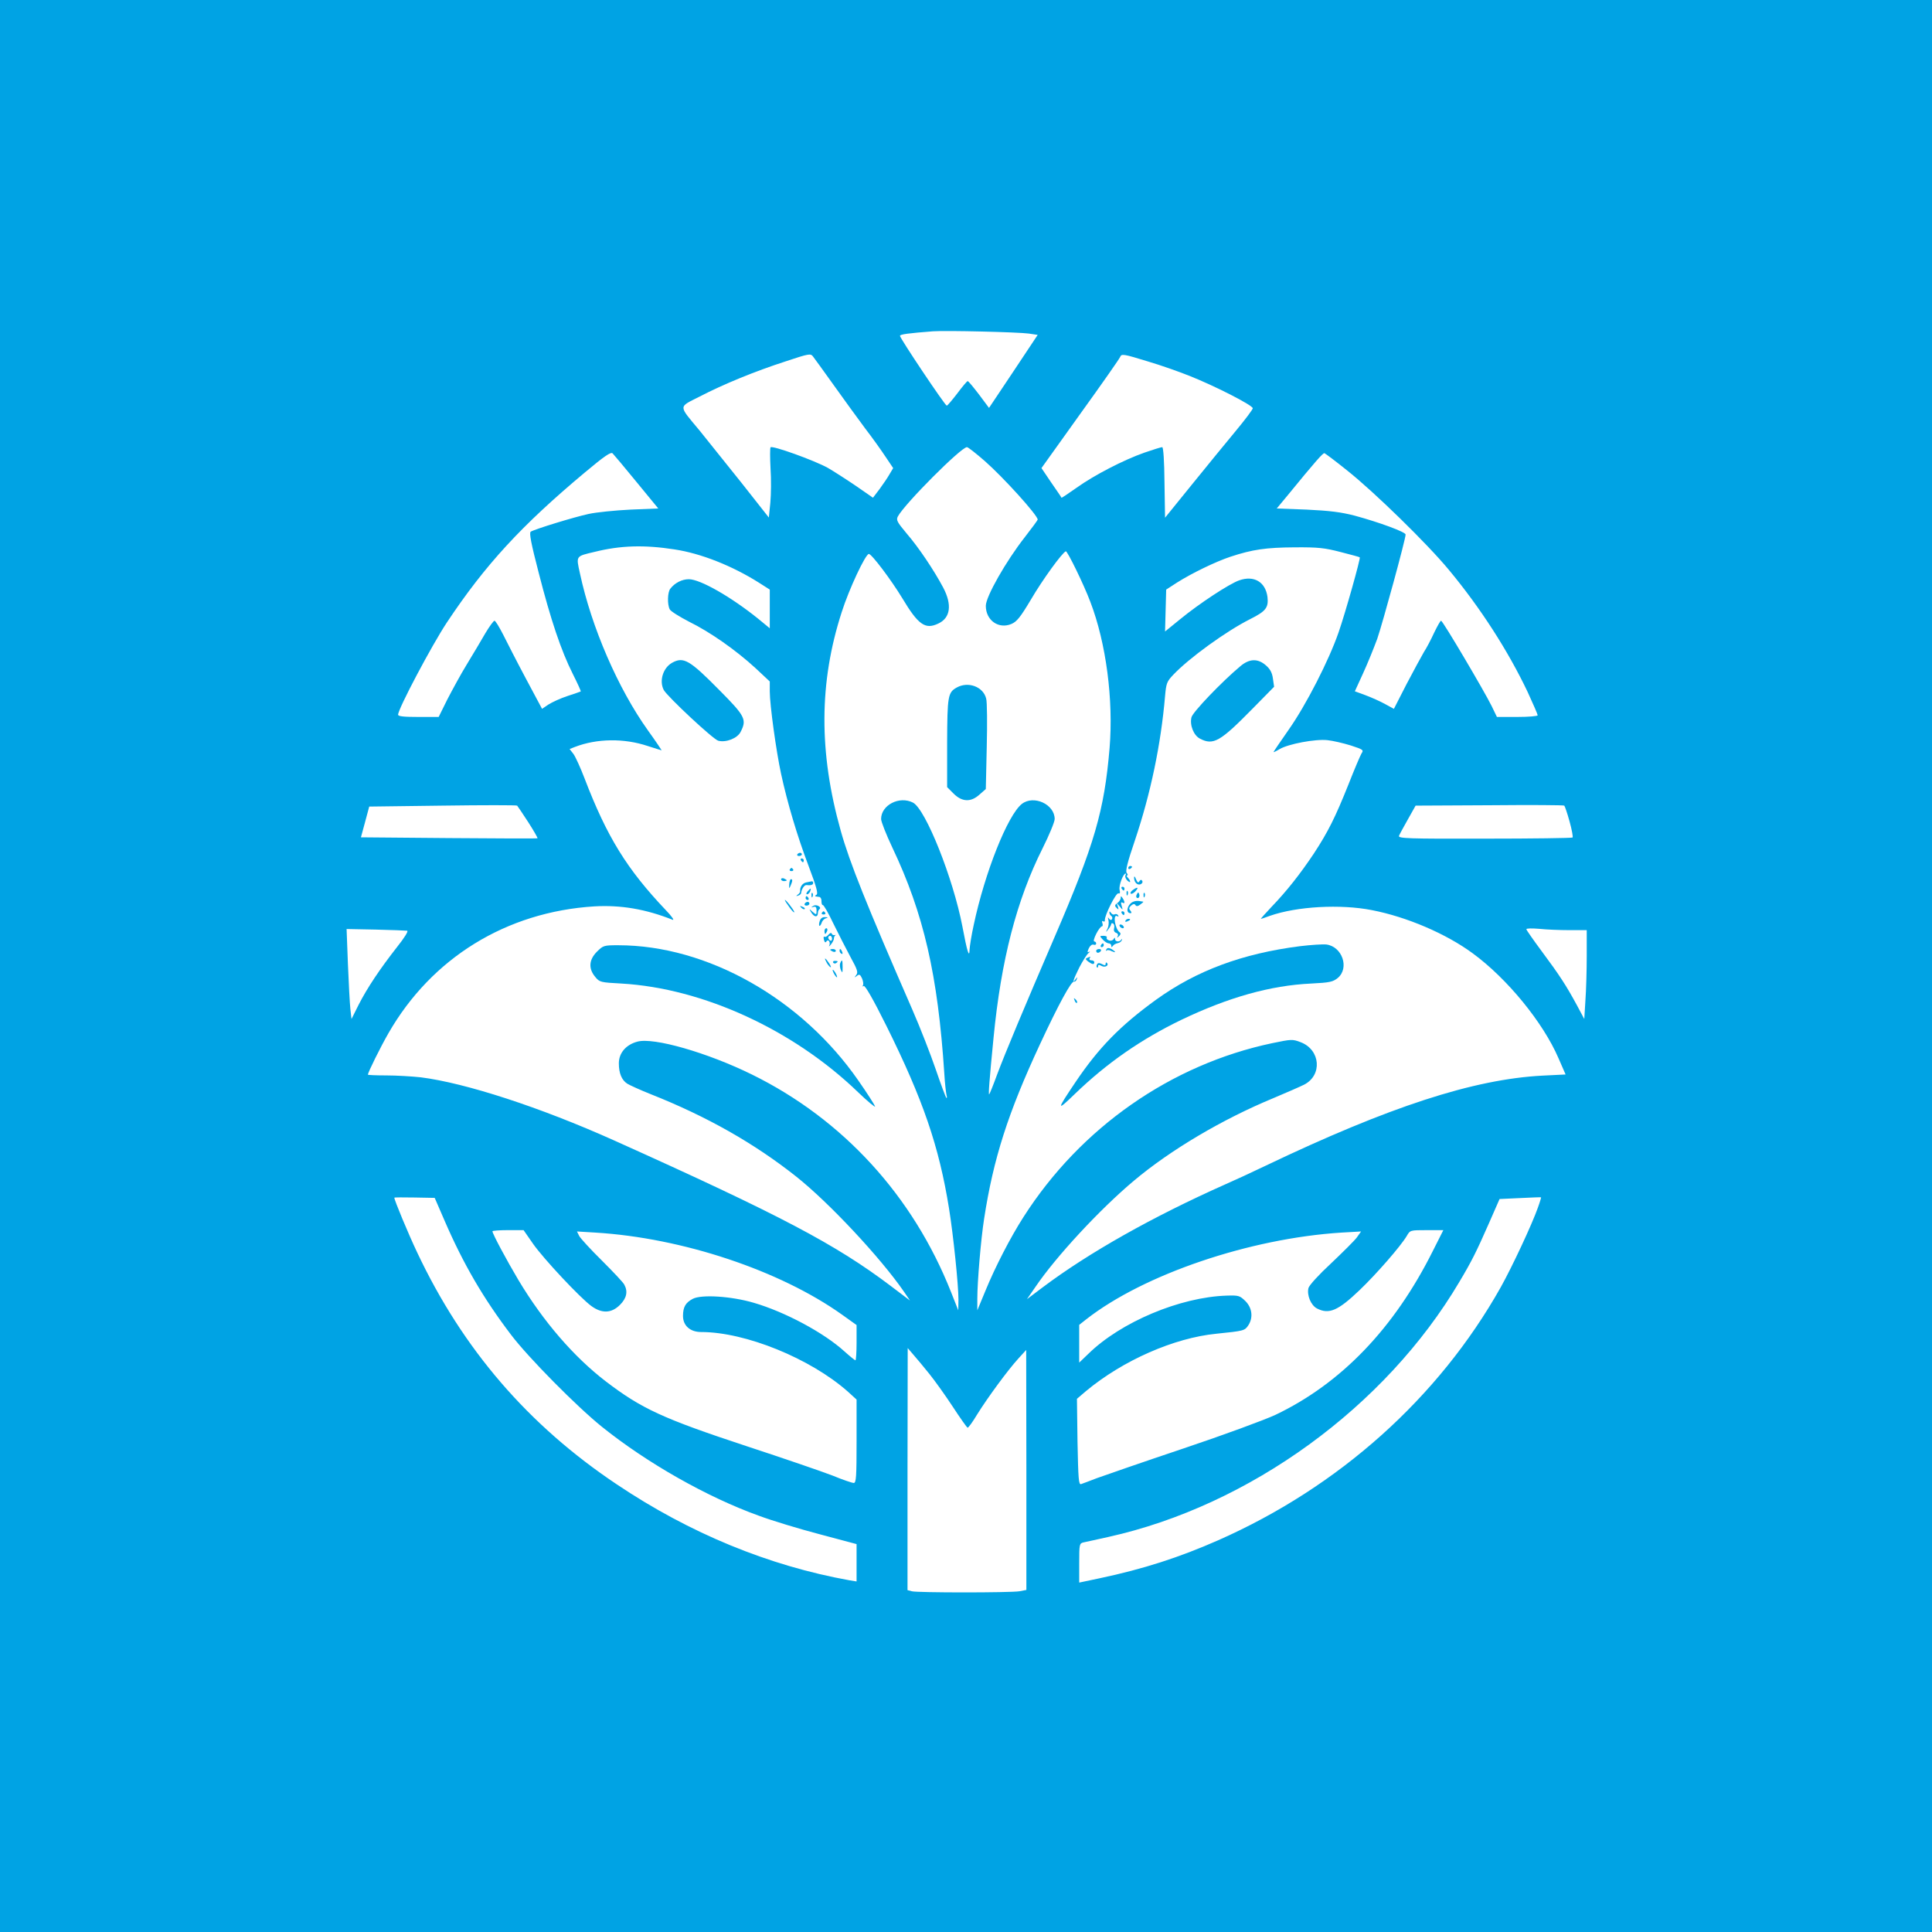 <?xml version="1.0" standalone="no"?>
<!DOCTYPE svg PUBLIC "-//W3C//DTD SVG 20010904//EN"
 "http://www.w3.org/TR/2001/REC-SVG-20010904/DTD/svg10.dtd">
<svg version="1.0" xmlns="http://www.w3.org/2000/svg"
 width="1024pt" height="1024pt" viewBox="0 0 1024 1024"
 preserveAspectRatio="xMidYMid meet">

<g transform="translate(0,1024) scale(0.1,-0.1)"
fill="#00a3e4" stroke="none">
<path d="M0 5120 l0 -5120 5120 0 5120 0 0 5120 0 5120 -5120 0 -5120 0 0
-5120z m5453 3352 l47 -7 -129 -194 -129 -193 -53 71 c-30 39 -56 71 -60 71
-4 0 -28 -29 -55 -65 -27 -35 -52 -65 -56 -65 -9 0 -248 357 -248 370 0 8 46
14 175 24 68 5 448 -4 508 -12z m-1035 -272 c53 -74 128 -178 167 -230 40 -52
89 -121 110 -153 l39 -58 -19 -32 c-10 -18 -34 -53 -53 -79 l-35 -46 -91 63
c-50 34 -117 77 -148 95 -72 40 -297 121 -304 109 -3 -5 -3 -55 0 -112 4 -56
3 -137 -1 -181 l-8 -79 -145 184 c-80 100 -180 225 -222 277 -114 137 -114
122 0 180 125 65 293 134 457 187 120 40 131 42 143 27 8 -10 57 -78 110 -152z
m1667 124 c65 -19 164 -54 219 -76 134 -53 336 -156 336 -172 0 -6 -41 -61
-91 -121 -51 -61 -155 -189 -233 -285 l-141 -174 -3 187 c-1 114 -6 187 -12
187 -6 0 -48 -13 -94 -29 -111 -39 -266 -119 -361 -187 -43 -30 -78 -54 -79
-52 0 2 -25 38 -54 80 l-52 77 206 288 c114 158 209 294 211 301 7 18 18 16
148 -24z m-865 -528 c97 -85 280 -287 280 -310 0 -3 -31 -45 -69 -94 -98 -125
-206 -314 -206 -363 0 -77 68 -125 136 -96 28 12 47 35 103 129 62 106 166
249 185 256 8 3 96 -177 130 -268 84 -219 123 -520 102 -775 -28 -331 -79
-509 -293 -1005 -156 -362 -260 -610 -303 -725 -20 -55 -39 -102 -42 -105 -5
-6 0 67 23 300 40 411 122 729 260 1004 35 70 64 140 64 155 0 78 -111 129
-174 80 -75 -59 -196 -363 -255 -641 -12 -54 -21 -112 -22 -130 -1 -50 -13
-13 -38 121 -49 256 -195 622 -262 657 -72 37 -169 -13 -169 -87 0 -14 27 -82
59 -150 167 -351 242 -678 276 -1199 3 -52 9 -104 12 -115 3 -11 2 -17 -1 -14
-4 4 -29 71 -56 150 -27 79 -83 223 -125 319 -243 557 -332 779 -379 947 -117
416 -115 787 5 1158 39 123 126 308 144 309 15 0 118 -137 177 -234 85 -142
122 -168 191 -135 65 30 74 100 26 191 -49 92 -130 213 -194 287 -51 61 -56
71 -46 90 36 67 335 367 366 367 6 0 48 -33 95 -74z m-1846 -111 l115 -140
-147 -6 c-81 -4 -181 -14 -222 -23 -75 -16 -284 -80 -307 -94 -9 -6 2 -63 42
-217 64 -250 119 -414 181 -537 25 -50 44 -91 42 -93 -2 -1 -33 -12 -70 -24
-37 -12 -82 -33 -101 -45 l-34 -23 -86 161 c-47 88 -101 194 -121 234 -20 39
-40 72 -45 72 -5 0 -27 -30 -49 -67 -22 -38 -65 -111 -97 -163 -32 -52 -78
-137 -104 -187 l-46 -93 -107 0 c-77 0 -108 3 -108 12 0 31 178 367 258 488
204 307 396 515 732 796 105 88 138 110 147 101 7 -7 64 -75 127 -152z m3768
60 c142 -113 423 -387 537 -525 168 -202 315 -431 418 -648 29 -63 53 -118 53
-123 0 -5 -49 -9 -108 -9 l-108 0 -28 58 c-39 79 -259 452 -268 452 -4 0 -20
-29 -37 -64 -16 -35 -40 -81 -54 -102 -13 -22 -54 -98 -92 -170 l-67 -131 -46
25 c-25 14 -72 35 -104 47 l-57 21 43 94 c24 52 58 136 76 185 29 85 150 527
150 552 0 13 -137 64 -270 100 -74 19 -131 26 -254 32 l-159 6 54 65 c152 186
192 231 199 228 5 -2 60 -43 122 -93z m-3567 -417 c140 -21 306 -87 447 -176
l58 -37 0 -102 0 -103 -62 51 c-144 116 -307 209 -367 209 -36 0 -74 -19 -98
-50 -15 -18 -17 -84 -3 -110 5 -10 52 -39 102 -65 112 -55 246 -149 351 -245
l77 -72 0 -53 c0 -71 34 -317 60 -437 33 -152 85 -328 145 -486 42 -111 52
-148 43 -154 -13 -8 -11 -9 15 -12 6 -1 12 -11 11 -23 0 -12 3 -21 7 -20 5 1
30 -43 56 -98 27 -55 68 -135 91 -178 37 -67 41 -81 30 -95 -11 -15 -11 -15 3
-5 13 11 18 9 28 -13 6 -14 8 -30 5 -36 -4 -7 -2 -8 4 -4 7 4 50 -70 120 -211
195 -393 279 -639 332 -968 23 -143 50 -405 50 -484 l-1 -56 -38 96 c-202 511
-574 917 -1056 1154 -236 116 -521 198 -607 174 -60 -16 -98 -60 -98 -115 0
-52 15 -89 45 -108 13 -8 68 -33 123 -55 298 -118 550 -261 772 -437 173 -137
447 -430 571 -610 l32 -47 -103 78 c-290 219 -583 374 -1464 770 -392 176
-788 305 -1026 335 -46 5 -128 10 -182 10 -54 0 -98 2 -98 4 0 12 67 147 109
220 229 399 625 643 1091 672 140 8 271 -14 415 -71 11 -4 -5 19 -36 51 -206
217 -312 388 -431 699 -21 55 -47 112 -58 128 l-21 27 28 11 c117 45 260 47
386 5 40 -13 73 -23 74 -23 0 1 -32 49 -73 106 -158 221 -299 546 -360 831
-21 95 -24 91 78 115 136 34 262 38 423 13z m3531 -14 c54 -14 100 -26 101
-28 5 -5 -75 -290 -112 -397 -51 -148 -172 -385 -265 -517 -44 -63 -80 -116
-80 -118 0 -2 15 5 33 16 46 27 189 54 253 47 29 -3 84 -16 123 -28 67 -22 70
-24 57 -43 -7 -12 -38 -85 -69 -164 -70 -175 -108 -251 -184 -367 -71 -106
-142 -197 -224 -282 -33 -35 -58 -63 -56 -63 3 0 24 7 48 16 143 50 373 63
541 30 185 -36 393 -125 534 -229 183 -134 373 -367 454 -555 l38 -87 -122 -6
c-366 -19 -814 -165 -1471 -479 -71 -34 -166 -78 -210 -97 -384 -171 -724
-362 -971 -548 l-81 -61 45 65 c109 161 342 412 522 563 194 163 469 326 740
438 69 29 142 61 162 71 98 50 87 185 -18 225 -44 17 -49 16 -151 -5 -536
-113 -1015 -447 -1318 -921 -70 -109 -151 -267 -201 -389 l-44 -106 0 61 c0
90 19 316 36 424 49 319 127 562 296 925 99 213 166 335 180 332 6 -1 13 5 15
13 4 13 3 13 -6 0 -21 -29 -11 1 20 63 18 34 39 68 48 75 9 7 10 11 3 7 -9 -5
-10 -1 -1 19 7 14 17 22 25 19 8 -3 14 0 14 6 0 6 -5 11 -10 11 -6 0 -1 18 10
40 11 22 25 40 30 40 5 0 6 7 3 17 -4 10 -2 14 4 10 6 -4 10 -1 9 6 -2 24 59
147 72 142 8 -3 10 3 6 19 -5 22 19 86 32 86 3 0 2 -5 -1 -10 -3 -6 1 -17 9
-26 9 -8 16 -12 16 -7 0 5 -5 14 -12 21 -7 7 -8 12 -4 12 5 0 4 6 -2 13 -8 9
3 55 43 172 84 250 138 509 160 765 6 69 10 78 43 113 85 90 282 232 407 295
84 42 99 61 93 117 -10 80 -71 117 -150 89 -52 -18 -212 -123 -313 -206 l-80
-65 3 111 3 111 57 37 c79 50 205 111 283 137 118 39 190 49 340 50 127 1 160
-3 245 -25z m-4306 -1432 c29 -45 51 -84 49 -85 -2 -2 -214 -1 -470 1 l-466 4
22 81 22 82 389 5 c214 3 392 3 395 0 3 -3 29 -42 59 -88z m5519 4 c12 -43 19
-81 16 -85 -4 -3 -213 -6 -466 -6 -410 -1 -459 1 -454 15 3 8 25 48 47 87 l41
73 391 2 c215 2 394 1 397 -2 3 -3 16 -40 28 -84z m-6161 -579 c8 -1 -14 -37
-54 -87 -90 -115 -157 -215 -203 -305 l-38 -76 -6 53 c-3 29 -9 137 -13 239
l-7 185 154 -3 c85 -2 160 -5 167 -6z m6160 3 l92 0 0 -137 c0 -76 -3 -182 -7
-236 l-6 -98 -39 73 c-57 105 -92 159 -185 284 -46 62 -83 115 -83 119 0 5 30
5 68 2 37 -4 109 -7 160 -7z m-5962 -1539 c99 -229 206 -413 353 -606 90 -119
348 -380 481 -487 240 -193 560 -374 833 -472 70 -26 215 -70 322 -98 l195
-52 0 -99 0 -99 -37 6 c-428 77 -847 249 -1233 508 -470 314 -817 717 -1059
1230 -47 99 -121 277 -121 290 0 2 48 2 107 1 l107 -2 52 -120z m5795 68 c-31
-88 -136 -313 -197 -422 -329 -585 -857 -1058 -1498 -1341 -204 -90 -395 -152
-627 -201 l-109 -23 0 104 c0 99 1 104 23 109 12 2 72 16 132 29 748 166 1468
689 1860 1352 65 109 90 159 156 309 l57 130 108 5 c60 3 110 5 112 4 1 0 -6
-25 -17 -55z m-5326 -191 c56 -80 249 -286 309 -330 56 -41 107 -39 152 6 35
35 43 70 23 107 -5 11 -59 68 -118 127 -60 59 -114 118 -121 131 l-12 24 98
-6 c460 -28 977 -200 1307 -435 l77 -55 0 -94 c0 -51 -3 -93 -6 -93 -3 0 -29
21 -58 47 -110 100 -316 210 -481 258 -119 35 -277 45 -323 21 -38 -20 -52
-43 -52 -91 0 -51 38 -85 96 -85 235 0 579 -140 778 -316 l46 -42 0 -221 c0
-188 -2 -221 -15 -221 -8 0 -59 17 -112 39 -54 21 -258 91 -453 155 -449 148
-560 200 -750 345 -169 130 -330 316 -462 536 -63 106 -138 246 -138 259 0 3
37 6 83 6 l82 0 50 -72z m4769 -39 c-205 -410 -486 -702 -834 -868 -58 -27
-278 -108 -490 -179 -212 -71 -416 -142 -455 -156 -38 -15 -77 -29 -85 -32
-13 -4 -15 26 -19 224 l-3 228 48 41 c196 163 467 282 691 304 146 15 150 16
169 44 27 41 21 93 -15 129 -30 29 -35 31 -100 29 -246 -8 -561 -140 -733
-309 l-48 -46 0 100 0 100 38 30 c305 238 865 428 1351 459 l105 6 -22 -31
c-12 -17 -74 -78 -136 -137 -66 -61 -117 -117 -121 -132 -9 -38 13 -91 45
-108 64 -33 112 -12 226 97 90 86 218 233 250 287 18 31 18 31 106 31 l88 0
-56 -111z m-2669 -650 c29 -36 85 -114 125 -175 39 -60 75 -110 78 -111 4 -2
27 30 51 70 54 87 163 236 219 297 l41 45 1 -636 0 -636 -37 -7 c-49 -8 -541
-8 -570 0 l-23 6 0 642 1 641 30 -35 c17 -19 55 -65 84 -101z"/>
<path d="M5071 6596 c-47 -26 -50 -45 -51 -294 l0 -234 34 -34 c45 -45 92 -47
138 -5 l33 29 5 224 c3 122 2 237 -3 255 -15 63 -95 93 -156 59z"/>
<path d="M3562 6727 c-48 -27 -69 -96 -44 -144 19 -35 263 -263 289 -269 41
-11 101 13 118 46 34 66 26 83 -112 222 -158 160 -190 179 -251 145z"/>
<path d="M4226 5712 c-3 -5 1 -9 9 -9 8 0 15 4 15 9 0 4 -4 8 -9 8 -6 0 -12
-4 -15 -8z"/>
<path d="M4245 5680 c3 -5 8 -10 11 -10 2 0 4 5 4 10 0 6 -5 10 -11 10 -5 0
-7 -4 -4 -10z"/>
<path d="M4186 5632 c-3 -5 1 -9 9 -9 8 0 12 4 9 9 -3 4 -7 8 -9 8 -2 0 -6 -4
-9 -8z"/>
<path d="M4140 5580 c0 -6 7 -10 15 -10 8 0 15 2 15 4 0 2 -7 6 -15 10 -8 3
-15 1 -15 -4z"/>
<path d="M4183 5553 c-1 -24 -1 -25 7 -8 11 26 12 35 2 35 -4 0 -8 -12 -9 -27z"/>
<path d="M4273 5563 c-20 -4 -34 -24 -32 -47 0 -5 -5 -13 -13 -18 -10 -8 -10
-9 2 -5 8 2 15 8 16 13 2 21 17 44 28 43 23 -3 36 1 36 11 0 6 -3 9 -7 9 -5
-1 -18 -4 -30 -6z"/>
<path d="M4280 5515 c-7 -9 -8 -15 -2 -15 5 0 12 7 16 15 3 8 4 15 2 15 -2 0
-9 -7 -16 -15z"/>
<path d="M4301 5494 c0 -11 3 -14 6 -6 3 7 2 16 -1 19 -3 4 -6 -2 -5 -13z"/>
<path d="M4270 5480 c0 -5 5 -10 11 -10 5 0 7 5 4 10 -3 6 -8 10 -11 10 -2 0
-4 -4 -4 -10z"/>
<path d="M4160 5469 c0 -3 11 -20 25 -39 14 -19 25 -30 25 -24 -1 10 -50 73
-50 63z"/>
<path d="M4265 5450 c-3 -5 1 -10 9 -10 9 0 16 5 16 10 0 6 -4 10 -9 10 -6 0
-13 -4 -16 -10z"/>
<path d="M4310 5438 c-13 -8 -12 -9 1 -5 12 4 17 -1 17 -19 0 -24 -1 -24 -21
-7 -19 18 -20 18 -6 -5 15 -24 34 -25 34 -1 0 8 4 17 8 20 15 11 -18 29 -33
17z"/>
<path d="M4247 5429 c7 -7 15 -10 18 -7 3 3 -2 9 -12 12 -14 6 -15 5 -6 -5z"/>
<path d="M4356 5402 c-3 -5 1 -9 9 -9 8 0 12 4 9 9 -3 4 -7 8 -9 8 -2 0 -6 -4
-9 -8z"/>
<path d="M4345 5359 c-4 -11 -5 -23 -2 -26 3 -2 8 5 12 16 3 11 14 22 23 24
13 4 11 5 -5 6 -14 1 -24 -7 -28 -20z"/>
<path d="M4370 5305 c0 -8 2 -15 4 -15 2 0 6 7 10 15 3 8 1 15 -4 15 -6 0 -10
-7 -10 -15z"/>
<path d="M4391 5286 c-7 -9 -17 -14 -21 -11 -5 3 -6 -4 -3 -16 4 -14 8 -17 13
-9 10 16 24 -5 15 -22 -4 -7 1 -4 9 6 9 11 16 25 16 32 0 7 3 14 8 17 4 2 2 2
-5 1 -6 -2 -13 2 -15 8 -2 6 -9 3 -17 -6z m19 -22 c0 -8 -4 -12 -10 -9 -5 3
-10 10 -10 16 0 5 5 9 10 9 6 0 10 -7 10 -16z"/>
<path d="M3164 5196 c-43 -43 -46 -90 -9 -134 23 -28 28 -29 139 -35 432 -25
911 -245 1254 -576 51 -49 92 -83 90 -75 -2 7 -41 69 -88 136 -301 435 -802
718 -1273 718 -76 0 -80 -1 -113 -34z"/>
<path d="M4400 5206 c0 -2 7 -6 15 -10 8 -3 15 -1 15 4 0 6 -7 10 -15 10 -8 0
-15 -2 -15 -4z"/>
<path d="M4450 5201 c0 -6 4 -13 10 -16 6 -3 7 1 4 9 -7 18 -14 21 -14 7z"/>
<path d="M4380 5141 c5 -11 15 -23 21 -27 6 -3 3 5 -6 20 -20 30 -30 35 -15 7z"/>
<path d="M4416 5138 c3 -5 10 -6 15 -3 13 9 11 12 -6 12 -8 0 -12 -4 -9 -9z"/>
<path d="M4453 5134 c-3 -8 -1 -24 4 -36 8 -17 9 -15 9 16 0 39 -3 45 -13 20z"/>
<path d="M4420 5080 c6 -11 13 -20 16 -20 2 0 0 9 -6 20 -6 11 -13 20 -16 20
-2 0 0 -9 6 -20z"/>
<path d="M6573 6708 c-98 -82 -253 -244 -258 -270 -10 -42 12 -96 45 -113 71
-37 107 -16 279 159 l114 116 -6 42 c-4 31 -14 51 -37 71 -43 38 -88 37 -137
-5z"/>
<path d="M5980 5639 c0 -5 5 -7 10 -4 6 3 10 8 10 11 0 2 -4 4 -10 4 -5 0 -10
-5 -10 -11z"/>
<path d="M6011 5590 c-1 -25 16 -43 34 -37 9 4 13 12 9 18 -4 8 -9 7 -15 -2
-6 -10 -10 -7 -18 11 -5 14 -10 18 -10 10z"/>
<path d="M5945 5530 c3 -5 8 -10 11 -10 2 0 4 5 4 10 0 6 -5 10 -11 10 -5 0
-7 -4 -4 -10z"/>
<path d="M6006 5524 c-11 -7 -17 -17 -13 -20 3 -4 14 1 23 10 21 22 15 28 -10
10z"/>
<path d="M5971 5504 c0 -11 3 -14 6 -6 3 7 2 16 -1 19 -3 4 -6 -2 -5 -13z"/>
<path d="M6026 5501 c-4 -7 -5 -15 -2 -18 9 -9 19 4 14 18 -4 11 -6 11 -12 0z"/>
<path d="M6061 5494 c0 -11 3 -14 6 -6 3 7 2 16 -1 19 -3 4 -6 -2 -5 -13z"/>
<path d="M5940 5481 c0 -8 -8 -20 -17 -27 -15 -10 -16 -15 -5 -26 11 -11 12
-10 7 7 l-7 20 17 -20 c17 -20 17 -20 10 4 -5 16 -4 21 4 17 14 -9 14 4 1 24
-8 12 -10 12 -10 1z"/>
<path d="M6010 5462 c-33 -10 -48 -62 -18 -62 7 0 6 5 -1 14 -9 10 -7 16 5 27
11 9 18 9 22 2 5 -8 13 -7 26 3 11 8 18 14 15 15 -2 0 -11 2 -19 3 -8 2 -22 1
-30 -2z"/>
<path d="M5880 5403 c0 -6 5 -15 10 -18 6 -4 7 -11 4 -17 -4 -6 -10 -5 -16 3
-6 10 -7 7 -3 -8 3 -12 1 -33 -5 -45 -11 -22 -10 -22 4 -4 9 11 16 24 16 29 0
4 5 5 10 2 6 -4 8 -15 5 -25 -3 -11 0 -20 10 -24 10 -3 13 -11 9 -18 -5 -10
-4 -10 7 0 9 8 10 15 4 20 -26 18 -38 101 -13 86 7 -4 8 -2 4 5 -4 6 -12 8
-18 5 -6 -4 -14 0 -19 7 -6 9 -9 10 -9 2z"/>
<path d="M5945 5400 c3 -5 8 -10 11 -10 2 0 4 5 4 10 0 6 -5 10 -11 10 -5 0
-7 -4 -4 -10z"/>
<path d="M5965 5360 c-3 -6 1 -7 9 -4 18 7 21 14 7 14 -6 0 -13 -4 -16 -10z"/>
<path d="M5935 5330 c3 -5 11 -10 16 -10 6 0 7 5 4 10 -3 6 -11 10 -16 10 -6
0 -7 -4 -4 -10z"/>
<path d="M5845 5260 c10 -11 24 -20 32 -20 7 0 13 -6 13 -12 0 -9 2 -10 8 -2
4 7 16 13 26 15 11 2 21 10 22 17 1 7 0 8 -3 2 -7 -14 -33 -13 -33 3 0 9 -2 9
-8 -1 -5 -7 -16 -10 -25 -6 -9 3 -14 10 -11 15 3 5 -5 9 -17 9 -21 0 -22 -1
-4 -20z"/>
<path d="M5835 5230 c-3 -5 -1 -10 4 -10 6 0 11 5 11 10 0 6 -2 10 -4 10 -3 0
-8 -4 -11 -10z"/>
<path d="M6890 5225 c-305 -39 -548 -129 -763 -284 -189 -137 -303 -253 -427
-437 -101 -150 -101 -157 -4 -63 172 166 353 291 566 394 249 119 472 182 687
192 101 5 116 9 142 30 62 53 23 166 -61 177 -19 2 -82 -2 -140 -9z"/>
<path d="M5864 5208 c-4 -7 -4 -10 1 -6 4 4 16 3 26 -3 11 -5 19 -7 19 -5 0 3
-9 10 -19 16 -15 7 -22 7 -27 -2z"/>
<path d="M5810 5200 c0 -5 4 -10 9 -10 6 0 13 5 16 10 3 6 -1 10 -9 10 -9 0
-16 -4 -16 -10z"/>
<path d="M5762 5163 c-10 -4 -9 -8 5 -19 22 -16 33 -18 33 -4 0 6 -7 10 -16
10 -8 0 -12 5 -9 10 7 11 6 11 -13 3z"/>
<path d="M5815 5129 c-4 -6 -4 -13 -1 -16 3 -4 6 -1 6 6 0 8 5 9 19 1 20 -10
41 4 27 17 -3 4 -6 1 -6 -6 0 -8 -5 -9 -19 -1 -14 7 -22 7 -26 -1z"/>
<path d="M5696 4937 c3 -10 9 -15 12 -12 3 3 0 11 -7 18 -10 9 -11 8 -5 -6z"/>
</g>
</svg>
